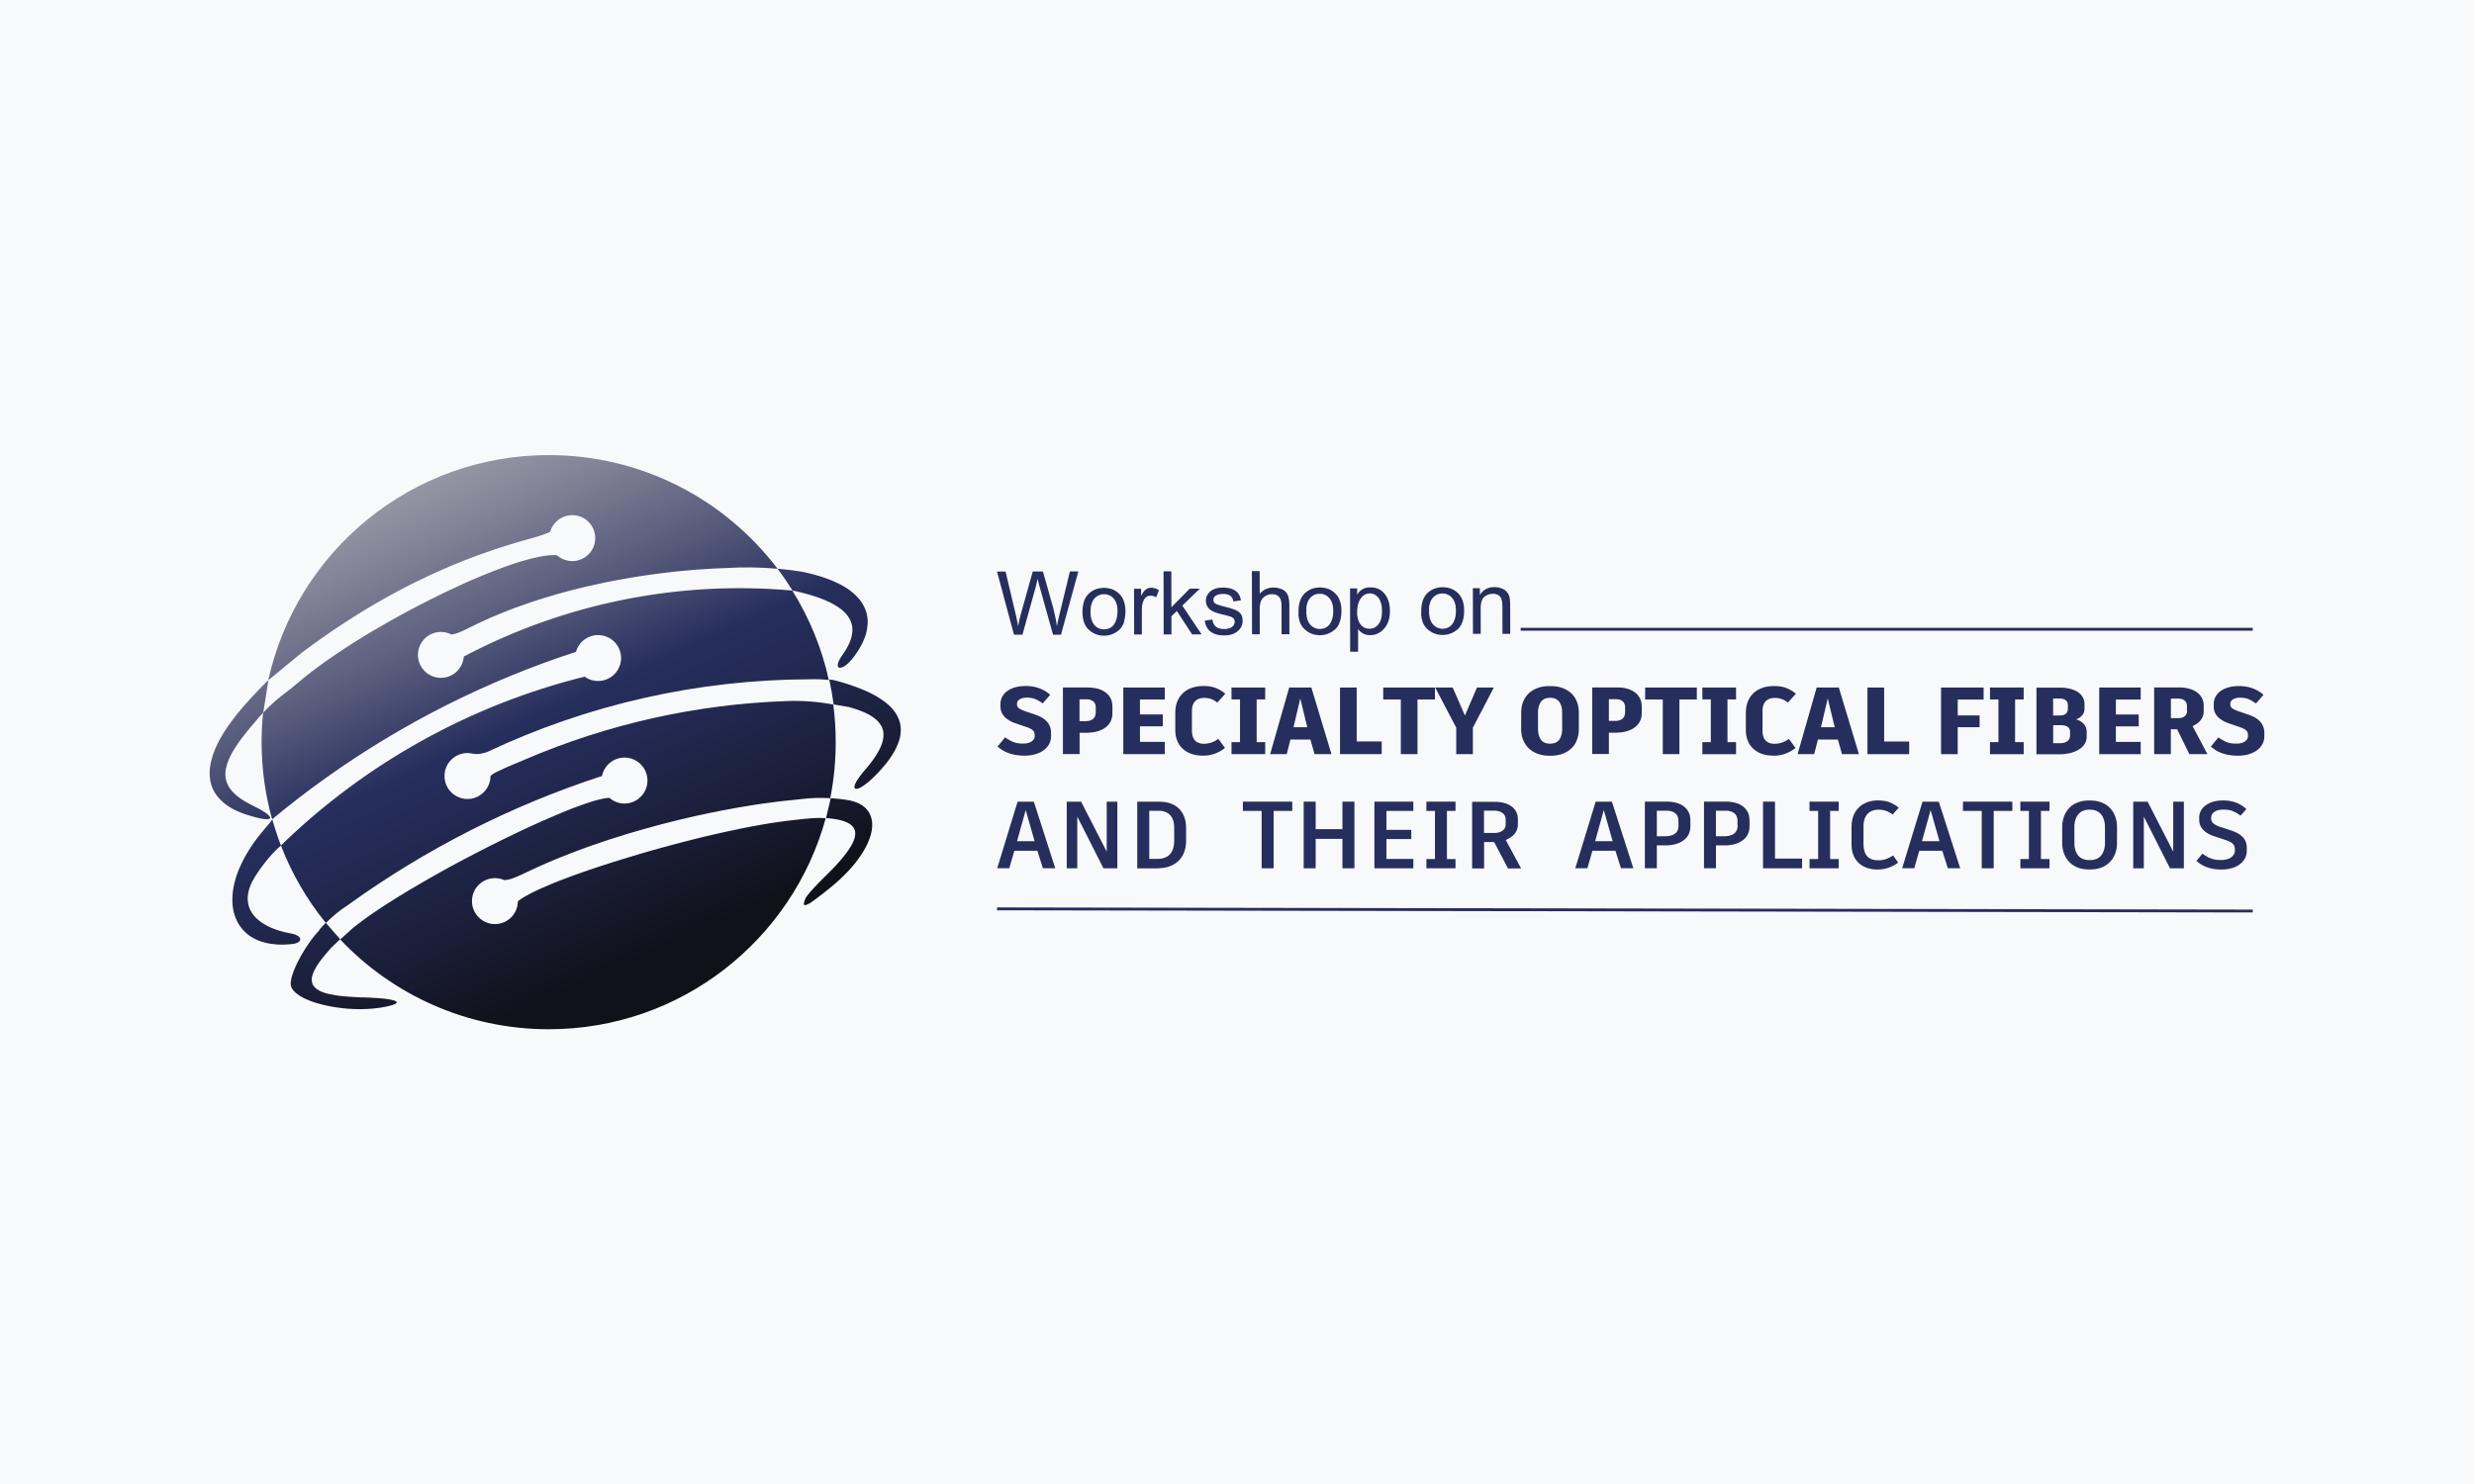 <?xml version="1.0" encoding="UTF-8"?><svg xmlns="http://www.w3.org/2000/svg" width="500" height="300" xmlns:xlink="http://www.w3.org/1999/xlink" viewBox="0 0 500 300"><defs><clipPath id="c"><path d="M64.55,188.03l-.55.61-.54.65-.53.69-.52.72-.5.75-.47.75-.46.76-.42.76-.39.75-.35.73-.31.71-.13.34-.13.34-.11.32-.1.32-.09.3-.07.3-.05.28-.05.26-.02.25v.24s0,.17,0,.17l.02.17.04.16.06.17.06.16.09.16.1.16.12.16.13.15.14.16.34.3.38.29.43.29.48.27.51.26.57.25.59.24.64.22.66.21.7.19.72.18.74.16.76.15.78.13.79.11.81.1.81.08.83.05.83.03.83.02.82-.02.83-.03.81-.06.8-.08.79-.1.78-.13.75-.16.34-.08.3-.08.27-.07.23-.08.21-.08.17-.07.14-.07.1-.08.07-.08.04-.06v-.07s-.02-.07-.02-.07l-.06-.07-.08-.06-.13-.06-.15-.06-.18-.06-.21-.06-.25-.05-.27-.06-.3-.05-.33-.05-.36-.05-.39-.04-.42-.04-.44-.04-.48-.03-.5-.03-.53-.03-.56-.03-.58-.02-.61-.03h-.54s-.52-.03-.52-.03l-.51-.03-.49-.03-.48-.03-.46-.03-.45-.04-.43-.03-.42-.05-.41-.05-.39-.05-.37-.06-.36-.06-.34-.06-.34-.07-.31-.06-.3-.07-.29-.08-.28-.08-.25-.09-.26-.09-.23-.1-.22-.1-.21-.11-.19-.12-.18-.11-.16-.12-.15-.12-.14-.13-.12-.14-.12-.14-.09-.14-.09-.16-.06-.16-.06-.15-.04-.17-.03-.17-.02-.18v-.18s0-.19,0-.19v-.2s.06-.19.06-.19l.05-.21.06-.21.08-.21.09-.23.1-.23.11-.24.13-.24.13-.25.16-.26.16-.26.18-.27.19-.28.2-.28.22-.29.22-.29.24-.3.26-.3.26-.32.28-.32.29-.34.3-.34.31-.34c.55-.53,1.11-1.06,1.66-1.58l-2.91-3.32c-.46.47-.9.95-1.33,1.45" fill="none" stroke-width="0"/></clipPath><linearGradient id="d" x1="-830.17" y1="-1003.71" x2="-828.07" y2="-1003.71" gradientTransform="translate(50822.76 42093.68) rotate(90) scale(50.57 -50.57)" gradientUnits="userSpaceOnUse"><stop offset="0" stop-color="#9796a4"/><stop offset=".1" stop-color="#858598"/><stop offset=".31" stop-color="#565a7b"/><stop offset=".5" stop-color="#262e5d"/><stop offset=".62" stop-color="#222952"/><stop offset=".81" stop-color="#1a1e38"/><stop offset="1" stop-color="#101119"/></linearGradient><clipPath id="e"><path d="M54.89,165.84l-.18.25-.2.26-.22.28-.26.3-.27.33-.3.35-.33.39-.47.57-.45.57-.44.57-.42.57-.39.57-.37.57-.36.56-.35.57-.32.56-.29.55-.29.56-.26.55-.25.55-.23.54-.21.54-.19.53-.17.52-.15.52-.14.52-.11.51-.1.51-.07.5-.06.49-.04.48-.03.47v.47s0,.46,0,.46l.03.45.04.44.07.44.08.43.1.41.12.41.13.39.15.38.17.37.19.36.2.35.21.34.24.32.25.32.27.3.28.29.3.28.31.26.34.25.35.23.37.22.38.19.39.19.41.17.43.16.44.13.46.12.48.11.49.09.5.06.52.06.53.04.55.02h.57s.58-.03.58-.03l.59-.04.62-.06.19-.03.18-.03.17-.04.16-.05.15-.05.13-.06.12-.06.11-.06.17-.14.12-.15.06-.16v-.16s-.03-.16-.03-.16l-.09-.17-.14-.16-.2-.15-.25-.14-.29-.13-.36-.11-.39-.09-.7-.14-.67-.15-.64-.17-.62-.18-.59-.2-.56-.21-.53-.22-.5-.25-.48-.26-.44-.26-.42-.28-.39-.3-.35-.3-.34-.31-.29-.33-.27-.34-.25-.34-.2-.36-.18-.37-.15-.38-.12-.39-.08-.4-.06-.41-.03-.41v-.42s.05-.44.05-.44l.07-.44.1-.45.13-.46.17-.46.2-.48.24-.48.28-.5.31-.53.34-.52.35-.53.38-.53.39-.53.4-.52.4-.51.41-.49.4-.46.39-.44.39-.41.37-.37.35-.34.33-.29.15-.12.13-.1c-.66-1.73-1.25-3.49-1.75-5.29l-.14.21Z" fill="none" stroke-width="0"/></clipPath><linearGradient id="f" x1="-830.17" y1="-1003.8" x2="-828.07" y2="-1003.8" gradientTransform="translate(50811.49 42098.56) rotate(90) scale(50.57 -50.57)" xlink:href="#d"/><clipPath id="g"><path d="M54.24,137.52l-.21.19-.22.2-.23.23-.26.25-.25.26-.28.28-.28.3-.31.32-.32.34-.34.36-.35.37-.37.39-.38.42-.49.54-.48.53-.46.53-.44.53-.44.52-.41.52-.4.52-.39.51-.37.5-.35.5-.34.49-.33.48-.3.48-.29.48-.28.48-.26.46-.25.46-.23.46-.21.45-.19.45-.18.43-.16.44-.16.43-.13.43-.12.42-.11.42-.09.4-.07.4-.06.4-.04.38-.03.39v.38s0,.37,0,.37l.02.36.03.36.05.35.06.35.08.34.1.34.12.33.12.32.15.32.16.3.17.3.2.3.21.29.22.28.24.27.25.27.27.25.28.26.3.25.31.23.32.24.35.22.36.21.37.21.39.2.41.19.43.19.43.18.46.17.47.16.48.15.49.15.46.13.43.12.41.11.37.08.35.07.32.06.29.04.26.03.23.02h.21l.17-.02.14-.03.12-.04.08-.05.05-.07.02-.07v-.09s-.05-.1-.05-.1l-.07-.12-.1-.12-.13-.14-.16-.14-.2-.16-.23-.16-.25-.17-.3-.18-.32-.2-.35-.2-.39-.21-.43-.21-.45-.23-.68-.35-.64-.35-.6-.35-.55-.36-.51-.37-.47-.38-.41-.39-.38-.39-.33-.4-.28-.41-.24-.42-.19-.43-.15-.44-.11-.46-.06-.47-.02-.48.03-.5.07-.52.13-.53.16-.55.21-.57.25-.58.3-.62.34-.62.39-.65.44-.67.48-.7.52-.71.57-.74.62-.77.65-.8.71-.82c.57-.71,1.16-1.39,1.79-2.05l1.05-6.56h-.01Z" fill="none" stroke-width="0"/></clipPath><linearGradient id="h" x1="-830.17" y1="-1003.76" x2="-828.07" y2="-1003.76" gradientTransform="translate(50804.14 42098.44) rotate(90) scale(50.57 -50.57)" xlink:href="#d"/><clipPath id="i"><path d="M167.6,137.41c.36,1.64.65,3.31.88,5,1.01.15,2.02.32,3.03.51l.74.21.71.22.66.23.62.24.58.25.54.26.49.27.45.29.42.3.37.3.33.32.28.33.25.34.21.35.16.37.12.39.08.39.03.41v.43s-.05.43-.05.43l-.08.46-.13.46-.17.48-.21.5-.25.51-.3.53-.34.55-.37.57-.42.58-.46.61-.5.61-.54.64-.33.39-.3.37-.27.35-.24.34-.21.3-.18.28-.16.27-.12.25-.1.22-.07.2-.04.18-.02.15v.13s.03.11.03.11l.06.08.08.06.1.03h.12s.15,0,.15,0l.17-.04.19-.07.2-.09.23-.12.25-.15.26-.17.29-.21.3-.22.32-.26.33-.28.35-.32.36-.34.38-.37.42-.43.4-.42.38-.42.36-.41.35-.41.33-.4.31-.4.29-.39.27-.39.26-.39.24-.39.23-.39.21-.38.19-.37.17-.38.16-.36.14-.36.12-.36.11-.35.08-.35.07-.35.05-.34.03-.34.02-.34v-.33l-.02-.33-.04-.33-.05-.32-.07-.31-.09-.31-.11-.31-.12-.3-.14-.3-.16-.3-.17-.29-.19-.29-.21-.29-.23-.28-.25-.28-.26-.27-.28-.27-.3-.26-.31-.26-.33-.26-.35-.25-.37-.25-.39-.25-.4-.25-.42-.24-.43-.23-.45-.23-.47-.23-.48-.22-.51-.21-.52-.22-.54-.21-.56-.21-.57-.2-.59-.2-.61-.2-.63-.19-.64-.19-.66-.18-.68-.18c-.26-.03-.52-.06-.78-.1Z" fill="none" stroke-width="0"/></clipPath><linearGradient id="j" x1="-830.17" y1="-1002.55" x2="-828.07" y2="-1002.55" gradientTransform="translate(50869.2 42046.18) rotate(90) scale(50.57 -50.57)" xlink:href="#d"/><clipPath id="k"><path d="M166.92,165.38c.21,0,.43.03.64.04.41.04.82.09,1.23.16l.55.1.5.12.47.13.42.15.39.15.35.18.31.19.26.21.24.22.19.24.15.26.12.27.07.29.03.3v.33s-.05.35-.05.35l-.08.36-.13.38-.16.4-.2.42-.25.44-.29.46-.32.48-.36.5-.41.52-.44.54-.48.57-.52.58-.56.61-.61.62-.65.66-.68.67-.4.4-.39.39-.37.37-.34.36-.33.34-.31.33-.28.31-.26.28-.24.28-.21.26-.19.23-.17.21-.14.2-.12.16-.08.15-.05.12-.07.15-.05.14-.08.23-.06.2-.03.16-.02.13v.11l.03.08.04.06.06.04h.08s.1,0,.1,0l.12-.03.15-.05.19-.08.21-.11.13-.06.13-.06.13-.09.15-.11.16-.11.17-.12.18-.14.2-.14.21-.15.22-.17.23-.18.25-.19.26-.19.28-.21.29-.23.29-.24.32-.25.33-.26.93-.76.88-.76.83-.76.78-.76.73-.76.67-.75.63-.75.57-.75.52-.74.48-.73.42-.72.37-.7.31-.7.26-.68.12-.33.1-.32.08-.33.07-.32.06-.31.04-.31.03-.3.02-.3v-.58s-.03-.28-.03-.28l-.04-.27-.06-.27-.06-.25-.08-.26-.1-.25-.11-.24-.12-.24-.13-.22-.16-.21-.16-.2-.18-.2-.19-.2-.21-.18-.22-.17-.24-.17-.25-.15-.26-.15-.28-.13-.3-.12-.3-.11-.33-.11-.34-.1-.35-.08-.36-.06-.38-.06c-.4-.07-.8-.13-1.21-.17-.64-.08-1.29-.14-1.92-.18l-.95,4.03Z" fill="none" stroke-width="0"/></clipPath><linearGradient id="l" x1="-830.17" y1="-1002.69" x2="-828.07" y2="-1002.69" gradientTransform="translate(50870.81 42050.51) rotate(90) scale(50.57 -50.57)" xlink:href="#d"/><clipPath id="m"><path d="M54.25,137.51l.18-.16.18-.15.17-.14,6.12-5.04,1.4-1.04,1.4-1.02,1.4-1,1.4-.97,1.4-.96,1.41-.93,1.41-.91,1.41-.89,1.42-.88,1.41-.85,1.42-.83,1.43-.81,1.43-.79,1.43-.77,1.43-.75,1.44-.73,1.45-.7,1.45-.7,1.46-.67,1.46-.65,1.47-.64,1.47-.61,1.48-.6,1.49-.57,1.5-.57,1.51-.53,1.51-.52,1.52-.5,1.53-.48,1.53-.47,1.55-.45,1.56-.43.58-.17.56-.16.53-.17.49-.16.46-.17.42-.16.36-.15.16-.08.15-.07c.71-2.47,3.28-3.89,5.74-3.19,2.47.7,3.89,3.28,3.19,5.74-.7,2.47-3.28,3.89-5.74,3.19-.67-.2-1.29-.53-1.82-1l-.39-.03h-.43s-.46.02-.46.02l-.48.04-.52.06-.54.08-.56.1-.6.12-.62.14-.64.15-.67.18-.69.19-.71.21-.73.23-.75.24-.77.26-.79.28-.8.3-.83.31-.84.32-.86.34-.87.35-.88.36-.89.38-.91.38-.91.4-.93.42-.93.43-1.89.88-1.91.92-1.93.96-1.94.99-1.95,1.02-1.94,1.05-1.93,1.07-1.92,1.1-1.9,1.1-1.86,1.13-1.83,1.13-1.78,1.15-1.73,1.15-.84.57-.83.58-.82.57-.79.57-.77.57-.76.57-.74.57-.72.57-.7.57-.67.56-.44.37-.43.36-.42.34-.41.33-.39.31-.37.29-.25.19-.1.08-.34.25c-1.47,1.13-2.83,2.37-4.09,3.71-.21,1.95-.3,3.92-.3,5.92,0,5.41.74,10.66,2.13,15.63v-.02c14.45-12,30.6-21.73,47.95-28.89,4.41-1.83,8.9-3.48,13.45-4.95.69-2.47,3.25-3.91,5.72-3.23,2.47.69,3.91,3.25,3.23,5.72-.69,2.47-3.25,3.91-5.72,3.23-.53-.15-1.02-.39-1.47-.71-23.12,5.73-44.3,17.51-61.38,34.12v.02c2.19,5.71,5.27,10.98,9.08,15.66,1.38-1.41,2.92-2.65,4.57-3.71,15.64-11.27,32.91-20.04,51.23-26.01.52-2.51,2.96-4.14,5.47-3.63,2.51.51,4.14,2.96,3.63,5.47-.51,2.51-2.96,4.14-5.47,3.64-.8-.16-1.53-.53-2.14-1.07l-.34.03-.39.04-.42.08-.45.09-.48.12-.53.13-.56.16-.58.18-.62.2-.65.22-.67.24-.7.25-.73.27-.75.29-.78.31-.79.32-.82.35-.83.35-.86.37-.88.38-.89.39-.91.41-.93.42-.93.43-.95.44-.96.46-1.95.93-1.98.97-2,1-2.02,1.03-2.02,1.05-2.01,1.06-2,1.08-1.97,1.09-1.94,1.1-1.9,1.09-.93.55-.92.54-.9.54-.88.54-.88.53-.84.53-.84.53-.81.51-.79.52-.77.51-.74.5-.72.49-.69.49-.66.48-.63.47-.61.46-.57.44-.54.44c-.84.74-1.67,1.48-2.49,2.24,10.58,11.17,25.54,18.14,42.14,18.15,26.74.01,49.26-18.07,55.99-42.67-1.31-.08-2.62-.04-3.92.12h-.29s-.31.05-.31.05l-.35.03-.37.04-.4.05-.43.05-.46.05-.49.06-.8.09-.84.11-.84.12-.88.12-.89.14-.91.15-.92.16-.94.17-.96.17-.97.19-.98.19-.99.21-2.03.43-2.07.46-2.09.48-2.11.52-2.13.54-2.14.56-2.13.57-2.12.59-2.11.6-2.07.62-2.05.62-2,.62-1.96.63-.95.31-.94.32-.93.31-.9.31-.89.31-.87.31-.84.31-.83.31-.81.3-.78.3-.75.29-.74.3-.7.3-.68.29-.65.28-.62.28-.59.27-.56.27-.53.26-.49.26-.46.25-.43.25-.39.24-.35.23-.31.22-.28.22c-.02,2.56-2.12,4.63-4.68,4.6-2.56-.03-4.62-2.12-4.6-4.69.02-2.56,2.12-4.63,4.68-4.6.64,0,1.27.14,1.85.4l.42-.04.42-.07.45-.12.24-.07.25-.09.27-.1.28-.12.3-.12.32-.14.34-.15.36-.17.38-.18.41-.19,1.36-.64,1.4-.64,1.43-.63,1.47-.63,1.51-.61,1.53-.6,1.56-.6,1.59-.59,1.61-.57,1.64-.56,1.66-.56,1.68-.53,1.69-.53,1.71-.51,1.73-.5,1.74-.48,1.75-.48,1.76-.45,1.76-.44,1.77-.42,1.77-.41,1.78-.38,1.77-.38,1.77-.35,1.77-.33,1.75-.32,1.75-.29,1.74-.28,1.73-.25,1.71-.23,1.7-.21,1.68-.18.72-.07.67-.07.62-.07.57-.06c1.86-.22,3.73-.27,5.59-.15.72-3.66,1.1-7.44,1.1-11.32v-.03c0-2.57-.16-5.1-.49-7.59-3.06-.57-6.18-.81-9.3-.7-18.25.61-36.24,4.62-53.03,11.83l-.45.2-.44.18-.41.17-.4.17-.38.15-.36.16-.35.15-.33.14-.31.13-.29.13-.28.12-.26.12-.25.12-.23.1-.22.11-.21.09-.37.18-.32.16-.28.15-.24.14-.19.13-.16.12-.12.12-.1.11c-.02,2.56-2.11,4.63-4.67,4.62-2.56-.01-4.64-2.1-4.62-4.67,0-2.56,2.1-4.63,4.66-4.62.37,0,.74.05,1.1.14h.1s.26.05.26.05h.3s.32,0,.32,0l.34-.03.35-.06.37-.08.38-.09.37-.11c20.42-9.65,42.7-14.68,65.28-14.73,1.29-.05,2.56,0,3.84.14-1.43-6.49-3.95-12.57-7.36-18.04h.12s.16.02.16.02l.18.03.21.04,1.01.24.96.25.91.25.86.27.82.27.77.29.72.3.68.3.63.32.59.33.54.34.5.35.45.35.4.38.36.38.31.39.27.4.23.42.17.43.14.43.09.45.04.46v.48l-.05.48-.09.5-.13.51-.18.52-.22.53-.27.55-.31.56-.35.57-.4.59-.2.29-.18.27-.15.26-.13.24-.1.22-.08.21-.06.19-.04.17v.16s-.01.13-.01.13v.12s.05.1.05.1l.05.09.06.06.08.04.1.03h.11s.12,0,.12,0l.13-.03.15-.05.16-.06.17-.08.18-.11.18-.12.19-.14.2-.16.21-.19.2-.21.21-.22.22-.25.22-.26.22-.28.28-.38.26-.38.26-.38.24-.38.22-.37.21-.37.19-.37.18-.36.16-.36.15-.36.13-.35.12-.35.1-.35.09-.34.07-.34.06-.34.05-.34.03-.34.03-.33v-.65s-.03-.32-.03-.32l-.04-.31-.11-.62-.08-.3-.1-.3-.11-.3-.11-.29-.14-.29-.15-.29-.16-.28-.17-.28-.19-.27-.2-.26-.22-.27-.23-.25-.24-.26-.26-.25-.27-.25-.28-.25-.3-.23-.31-.24-.32-.23-.35-.22-.34-.21-.37-.21-.38-.21-.39-.2-.41-.19-.41-.19-.43-.19-.44-.18-.45-.18-.48-.17-.48-.17-.5-.17-.5-.15-1.06-.3-1.1-.27-1.15-.25c-1.65-.26-3.31-.48-4.97-.62,1.09,1.43,2.1,2.91,3.05,4.43-22.97-2.08-46.05,2.56-66.44,13.33-.19,2.56-2.41,4.48-4.97,4.3-2.55-.19-4.48-2.41-4.29-4.96.18-2.56,2.4-4.48,4.96-4.3.62.04,1.24.22,1.8.51l.36-.06.38-.09.41-.13.22-.07.22-.09.25-.1.25-.11.27-.12.28-.13.29-.14.64-.32.35-.17,1.29-.63,1.32-.62,1.35-.61,1.38-.58,1.4-.57,1.43-.56,1.46-.54,1.48-.52,1.5-.52,1.53-.49,1.55-.47,1.57-.47,1.59-.44,1.61-.43,1.63-.41,1.64-.39,1.66-.37,1.68-.36,1.69-.34,1.69-.31,1.71-.3,1.72-.28,1.73-.26,1.74-.24,1.74-.22,1.75-.21,1.76-.18,1.76-.16,1.77-.14,1.77-.11,1.77-.1,1.77-.07c3.51-.22,7.04-.18,10.55.14-10.59-13.96-27.36-22.98-46.25-22.98-27.77,0-50.98,19.5-56.69,45.56" fill="none" stroke-width="0"/></clipPath><linearGradient id="n" x1="-830.17" y1="-1003.14" x2="-828.07" y2="-1003.14" gradientTransform="translate(50838.86 42071.25) rotate(90) scale(50.57 -50.57)" xlink:href="#d"/><clipPath id="o"><polygon points="121.68 156.86 121.68 156.86 121.68 156.87 121.76 156.83 121.68 156.86" fill="none" stroke-width="0"/></clipPath><linearGradient id="p" x1="-823.13" y1="-1002.92" x2="-821.03" y2="-1002.92" gradientTransform="translate(43529.55 35715.22) rotate(90) scale(43.28 -43.28)" xlink:href="#d"/></defs><g id="a"><rect width="500" height="300" fill="#f8f9fa" stroke-width="0"/></g><g id="b"><g clip-path="url(#c)"><rect x="56.09" y="182.95" width="26.71" height="24.73" transform="translate(-74.23 45.89) rotate(-24.3)" fill="url(#d)" stroke-width="0"/></g><g clip-path="url(#e)"><rect x="42.36" y="163.94" width="22.88" height="28.69" transform="translate(-68.61 37.95) rotate(-24.3)" fill="url(#f)" stroke-width="0"/></g><g clip-path="url(#g)"><rect x="37.13" y="136.25" width="22.69" height="30.64" transform="translate(-58.09 33.38) rotate(-24.3)" fill="url(#h)" stroke-width="0"/></g><g clip-path="url(#i)"><rect x="163.7" y="135.42" width="22.19" height="26.02" transform="translate(-45.6 85.1) rotate(-24.3)" fill="url(#j)" stroke-width="0"/></g><g clip-path="url(#k)"><rect x="158.61" y="159.47" width="21.47" height="25.4" transform="translate(-55.85 84.96) rotate(-24.3)" fill="url(#l)" stroke-width="0"/></g><g clip-path="url(#m)"><rect x="34.44" y="71.89" width="159.44" height="156.23" transform="translate(-51.62 60.28) rotate(-24.3)" fill="url(#n)" stroke-width="0"/></g><g clip-path="url(#o)"><rect x="121.67" y="156.82" width=".09" height=".06" transform="translate(-53.77 63.99) rotate(-24.3)" fill="url(#p)" stroke-width="0"/></g><polygon points="201.5 184.02 455.28 184.46 455.28 183.88 201.51 183.44 201.5 184.02" fill="#262e5d" stroke-width="0"/><rect x="307.33" y="126.92" width="147.95" height=".58" fill="#262e5d" stroke-width="0"/><polygon points="216.23 115.52 214.24 123.73 214.13 124.16 214.04 124.56 213.95 124.94 213.87 125.3 213.8 125.63 213.73 125.95 213.68 126.24 213.63 126.51 213.59 126.51 213.51 125.98 213.42 125.43 213.31 124.88 213.19 124.32 213.06 123.75 212.92 123.17 212.77 122.58 212.6 121.98 210.78 115.53 208.72 115.54 206.31 124.16 206.26 124.35 206.2 124.57 206.14 124.82 206.08 125.11 206 125.42 205.93 125.76 205.85 126.13 205.77 126.53 205.73 126.53 205.73 126.51 205.73 126.47 205.72 126.41 205.71 126.34 205.68 126.14 205.64 125.9 205.59 125.64 205.53 125.35 205.47 125.04 205.39 124.69 205.31 124.32 205.21 123.92 203.23 115.55 201.5 115.55 204.93 128.31 206.64 128.31 209.34 118.58 209.69 117.07 209.73 117.07 209.77 117.29 209.83 117.56 209.91 117.88 210.01 118.25 212.82 128.3 214.43 128.3 217.93 115.52 216.23 115.52" fill="#262e5d" stroke-width="0"/><path d="M227.18,125.59l.07-.26.06-.27.05-.29.04-.3.03-.31.02-.32v-.34s-.02-.54-.02-.54l-.06-.51-.1-.48-.14-.45-.17-.42-.21-.38-.25-.35-.29-.32-.32-.28-.34-.25-.36-.21-.38-.17-.4-.13-.42-.09-.44-.06-.46-.02-.45.02-.43.06-.41.09-.39.13-.38.17-.36.21-.34.24-.32.28-.29.32-.25.36-.21.4-.18.44-.13.48-.1.51-.06.55-.02.59v.31s.02.3.02.3l.03.29.04.28.05.27.06.26.06.25.08.23.09.22.1.21.11.2.12.19.13.18.14.17.15.16.15.15.33.27.34.23.36.2.37.16.39.13.4.09.42.05.43.02.41-.02.4-.05.39-.09.38-.12.37-.16.36-.19.35-.23.34-.27.16-.15.15-.16.14-.17.13-.19.12-.2.11-.21.1-.22.09-.24.08-.25ZM225.82,123.99l-.03.38-.05.36-.08.34-.1.32-.12.3-.14.28-.16.26-.18.23-.21.2-.22.17-.24.14-.27.11-.28.08-.3.05-.33.02h-.28s-.27-.05-.27-.05l-.26-.07-.25-.1-.24-.13-.23-.15-.21-.18-.2-.21-.18-.24-.16-.26-.13-.29-.11-.32-.09-.34-.06-.37-.04-.4v-.43s0-.43,0-.43l.04-.4.06-.37.08-.35.11-.32.13-.29.16-.27.18-.24.2-.21.21-.18.23-.15.24-.13.25-.1.27-.07.28-.04h.29s.28,0,.28,0l.27.04.26.07.25.09.24.12.23.15.21.18.2.21.18.23.16.26.14.28.11.31.09.34.06.37.04.39v.42s0,.4,0,.4Z" fill="#262e5d" stroke-width="0"/><polygon points="230.77 128.27 230.77 123.41 230.77 123.07 230.79 122.74 230.83 122.44 230.88 122.15 230.94 121.89 231.02 121.64 231.11 121.41 231.21 121.21 231.33 121.02 231.47 120.86 231.61 120.73 231.77 120.61 231.94 120.53 232.13 120.47 232.33 120.43 232.55 120.42 232.82 120.44 233.11 120.5 233.4 120.6 233.68 120.75 234.22 119.3 234.02 119.19 233.82 119.09 233.62 119 233.41 118.93 233.21 118.88 233.01 118.84 232.81 118.82 232.61 118.81 232.32 118.84 232.03 118.91 231.77 119.04 231.52 119.21 231.28 119.44 231.06 119.72 230.85 120.04 230.65 120.42 230.62 120.42 230.62 119.02 229.19 119.03 229.21 128.27 230.77 128.27" fill="#262e5d" stroke-width="0"/><polygon points="236.75 128.25 236.74 124.58 237.85 123.52 240.93 128.25 242.85 128.24 238.95 122.43 242.48 119 240.44 119.01 236.74 122.76 236.73 115.49 235.16 115.49 235.18 128.26 236.75 128.25" fill="#262e5d" stroke-width="0"/><polygon points="249.28 128.12 249.59 127.97 249.87 127.8 250.13 127.6 250.37 127.39 250.57 127.16 250.75 126.91 250.89 126.66 251 126.39 251.08 126.11 251.12 125.82 251.14 125.52 251.13 125.3 251.11 125.08 251.08 124.88 251.04 124.7 250.98 124.52 250.91 124.36 250.83 124.21 250.73 124.08 250.51 123.83 250.25 123.62 249.94 123.43 249.6 123.27 249.4 123.2 249.19 123.13 248.95 123.05 248.69 122.97 248.4 122.88 248.09 122.8 247.76 122.71 247.41 122.62 247.1 122.53 246.81 122.46 246.55 122.38 246.32 122.3 246.12 122.24 245.94 122.17 245.79 122.11 245.67 122.04 245.57 121.98 245.48 121.91 245.4 121.82 245.34 121.73 245.29 121.63 245.26 121.52 245.23 121.4 245.23 121.26 245.24 121.12 245.26 120.99 245.3 120.86 245.36 120.75 245.44 120.64 245.54 120.54 245.65 120.45 245.78 120.37 245.92 120.3 246.08 120.24 246.24 120.19 246.42 120.14 246.6 120.11 246.8 120.08 247.01 120.07 247.23 120.07 247.45 120.07 247.66 120.09 247.85 120.12 248.03 120.16 248.2 120.21 248.36 120.28 248.51 120.35 248.64 120.44 248.77 120.54 248.87 120.65 248.97 120.78 249.05 120.91 249.12 121.06 249.18 121.22 249.23 121.39 249.26 121.58 250.79 121.37 250.73 121.05 250.65 120.76 250.55 120.49 250.42 120.24 250.27 120 250.1 119.79 249.91 119.6 249.69 119.43 249.45 119.28 249.18 119.15 248.89 119.03 248.58 118.94 248.25 118.88 247.89 118.83 247.52 118.79 247.11 118.79 246.73 118.8 246.37 118.83 246.03 118.89 245.71 118.98 245.41 119.08 245.13 119.21 244.87 119.36 244.63 119.54 244.42 119.73 244.23 119.94 244.07 120.16 243.94 120.39 243.84 120.64 243.77 120.89 243.73 121.16 243.71 121.45 243.72 121.68 243.75 121.9 243.8 122.11 243.87 122.31 243.96 122.51 244.07 122.7 244.2 122.88 244.35 123.05 244.52 123.21 244.75 123.37 245.01 123.52 245.31 123.67 245.66 123.81 246.05 123.94 246.48 124.07 246.95 124.19 247.26 124.26 247.55 124.33 247.81 124.4 248.04 124.46 248.23 124.51 248.4 124.56 248.54 124.6 248.65 124.63 248.83 124.7 249 124.79 249.15 124.89 249.28 125.01 249.39 125.14 249.47 125.3 249.52 125.48 249.54 125.68 249.53 125.83 249.5 125.98 249.46 126.12 249.4 126.25 249.33 126.38 249.23 126.5 249.12 126.62 248.99 126.73 248.85 126.83 248.69 126.92 248.51 126.99 248.32 127.05 248.12 127.1 247.9 127.14 247.66 127.16 247.41 127.16 247.16 127.16 246.91 127.13 246.68 127.1 246.46 127.04 246.26 126.98 246.07 126.9 245.9 126.8 245.75 126.69 245.61 126.56 245.48 126.42 245.36 126.26 245.27 126.09 245.18 125.9 245.12 125.7 245.06 125.48 245.03 125.24 243.47 125.48 243.54 125.84 243.63 126.18 243.75 126.49 243.89 126.78 244.05 127.05 244.24 127.3 244.45 127.52 244.69 127.71 244.95 127.89 245.23 128.04 245.54 128.16 245.87 128.27 246.22 128.35 246.6 128.41 247.01 128.44 247.43 128.45 247.85 128.44 248.24 128.4 248.61 128.33 248.95 128.24 249.28 128.12" fill="#262e5d" stroke-width="0"/><polygon points="254.6 128.22 254.59 123.17 254.6 122.76 254.64 122.38 254.7 122.03 254.78 121.72 254.88 121.43 255.01 121.19 255.17 120.97 255.34 120.79 255.53 120.63 255.73 120.49 255.93 120.38 256.15 120.28 256.36 120.21 256.59 120.16 256.82 120.13 257.05 120.12 257.29 120.13 257.51 120.15 257.71 120.19 257.9 120.26 258.08 120.34 258.23 120.43 258.38 120.55 258.51 120.68 258.62 120.83 258.72 121 258.81 121.18 258.88 121.39 258.93 121.61 258.97 121.85 258.99 122.1 259 122.38 259.01 128.21 260.59 128.21 260.58 122.36 260.57 122.03 260.55 121.72 260.53 121.43 260.49 121.16 260.44 120.9 260.39 120.67 260.32 120.45 260.24 120.25 260.15 120.07 260.04 119.9 259.92 119.74 259.79 119.59 259.64 119.46 259.47 119.34 259.29 119.23 259.09 119.13 258.67 118.97 258.25 118.86 257.82 118.79 257.37 118.77 256.96 118.79 256.57 118.85 256.2 118.95 255.84 119.08 255.5 119.26 255.18 119.48 254.87 119.74 254.59 120.03 254.58 115.45 253.01 115.46 253.04 128.22 254.6 128.22" fill="#262e5d" stroke-width="0"/><path d="M262.4,124.2l.03.29.04.28.05.27.06.26.06.25.08.23.09.22.1.21.11.2.12.19.13.18.14.17.15.16.16.15.33.27.34.23.36.2.37.16.39.13.4.09.42.05.43.02.41-.02.4-.05.39-.09.38-.12.37-.16.36-.19.35-.23.34-.26.16-.15.15-.16.14-.17.13-.18.12-.2.11-.21.1-.22.09-.23.08-.25.07-.26.06-.27.05-.28.04-.3.03-.31v-.32s.02-.33.02-.33l-.02-.55-.06-.51-.1-.48-.14-.45-.17-.42-.21-.39-.25-.35-.29-.32-.32-.29-.34-.25-.36-.21-.38-.17-.4-.13-.42-.09-.44-.06-.46-.02-.45.02-.43.06-.41.09-.39.13-.38.17-.36.21-.34.24-.32.28-.29.32-.25.36-.22.4-.17.44-.13.47-.1.51-.06.55-.02.59v.31s.02.3.02.3ZM263.99,123.16l.04-.4.06-.37.08-.35.11-.32.13-.29.16-.26.18-.24.2-.21.21-.18.23-.16.24-.13.25-.1.27-.07.28-.04h.29s.28,0,.28,0l.27.04.26.07.25.1.24.12.23.15.21.18.2.21.18.23.16.26.14.29.11.31.09.34.06.36.04.39v.42s0,.4,0,.4l-.03.38-.05.36-.08.34-.1.32-.12.3-.14.28-.16.26-.18.23-.21.2-.22.17-.25.14-.26.11-.28.08-.31.05-.32.02h-.28s-.27-.06-.27-.06l-.26-.07-.25-.1-.24-.13-.23-.15-.21-.18-.2-.21-.18-.24-.16-.26-.13-.29-.11-.32-.09-.35-.06-.37-.04-.4v-.43s0-.43,0-.43Z" fill="#262e5d" stroke-width="0"/><path d="M274.47,131.74v-4.52s.04,0,.04,0l.23.28.25.24.27.2.29.17.31.13.32.09.35.05.36.02.42-.02.4-.06.38-.1.36-.15.35-.19.33-.23.32-.27.3-.31.27-.35.24-.38.2-.4.16-.43.13-.46.09-.49.05-.52.02-.55-.02-.52-.05-.49-.08-.47-.12-.44-.15-.42-.18-.39-.22-.37-.25-.34-.28-.31-.3-.27-.32-.23-.35-.18-.37-.14-.4-.1-.42-.06-.44-.02-.43.02-.4.06-.37.11-.34.16-.32.2-.29.24-.26.28-.23.33h-.04v-1.19s-1.43,0-1.43,0l.02,12.8h1.57ZM274.31,123.23l.03-.38.05-.36.08-.34.1-.32.12-.3.14-.28.17-.26.18-.24.2-.21.21-.18.22-.14.24-.11.25-.08.26-.05.27-.02h.26s.25.06.25.06l.24.07.23.1.21.13.21.16.19.18.18.21.16.24.14.27.12.29.1.31.08.34.06.36.03.39v.41s0,.44,0,.44l-.03.41-.05.38-.08.35-.1.33-.12.3-.15.27-.17.24-.19.21-.2.19-.21.15-.22.13-.23.1-.25.07-.26.04h-.27s-.27,0-.27,0l-.26-.04-.24-.07-.23-.1-.22-.12-.21-.15-.19-.18-.18-.21-.16-.23-.14-.26-.12-.28-.1-.31-.08-.34-.05-.36-.03-.39v-.41s0-.4,0-.4Z" fill="#262e5d" stroke-width="0"/><path d="M287.2,124.15l.03.29.04.28.05.27.06.26.06.25.08.23.09.22.1.21.11.2.12.19.13.18.14.17.15.16.16.15.33.27.34.23.36.2.37.16.39.13.4.09.42.05.43.02.41-.02.4-.05.39-.09.38-.12.37-.16.36-.19.35-.23.34-.26.16-.15.15-.16.14-.17.13-.19.12-.2.11-.21.1-.22.09-.23.08-.25.07-.26.06-.27.05-.28.04-.3.03-.31v-.32s.02-.33.02-.33l-.02-.55-.06-.51-.1-.48-.14-.45-.17-.42-.21-.39-.25-.35-.29-.32-.32-.28-.34-.25-.36-.21-.38-.17-.4-.13-.42-.09-.44-.06-.46-.02-.45.02-.43.06-.41.09-.39.13-.38.17-.36.21-.34.24-.32.28-.29.32-.25.36-.22.4-.17.44-.13.47-.1.51-.06.55-.02.59v.31s.02.3.02.3ZM288.79,123.11l.04-.4.06-.37.08-.35.11-.32.13-.29.16-.26.18-.24.2-.21.21-.18.23-.16.24-.13.25-.1.27-.07.28-.04h.29s.28,0,.28,0l.27.04.26.07.25.1.24.12.23.15.21.18.2.21.18.23.16.26.14.29.11.31.09.34.06.37.04.39v.42s0,.4,0,.4l-.03.37-.05.36-.08.34-.1.32-.12.3-.14.28-.16.26-.18.23-.21.2-.22.17-.25.14-.26.11-.28.08-.31.05-.32.02h-.28s-.27-.06-.27-.06l-.26-.07-.25-.1-.24-.13-.23-.15-.21-.18-.2-.21-.18-.24-.16-.26-.13-.29-.11-.32-.09-.35-.06-.37-.04-.4v-.43s0-.43,0-.43Z" fill="#262e5d" stroke-width="0"/><polygon points="299.26 128.14 299.25 123.09 299.25 122.81 299.26 122.55 299.28 122.31 299.31 122.08 299.35 121.87 299.39 121.68 299.44 121.5 299.5 121.34 299.57 121.18 299.66 121.04 299.75 120.91 299.85 120.79 299.97 120.67 300.1 120.56 300.24 120.47 300.39 120.38 300.7 120.23 301.03 120.12 301.36 120.06 301.71 120.03 301.93 120.04 302.13 120.07 302.33 120.11 302.51 120.16 302.68 120.24 302.84 120.33 302.99 120.44 303.12 120.56 303.24 120.71 303.35 120.88 303.43 121.09 303.51 121.32 303.56 121.57 303.6 121.86 303.62 122.17 303.64 122.51 303.65 128.13 305.22 128.13 305.21 122.44 305.2 121.96 305.18 121.53 305.15 121.16 305.1 120.84 305.03 120.55 304.92 120.26 304.78 119.99 304.59 119.72 304.37 119.48 304.11 119.27 303.81 119.09 303.47 118.94 303.11 118.83 302.75 118.75 302.39 118.7 302.02 118.68 301.56 118.71 301.12 118.78 300.72 118.9 300.34 119.07 299.99 119.28 299.67 119.54 299.38 119.85 299.12 120.2 299.08 120.2 299.08 118.9 297.67 118.9 297.69 128.14 299.26 128.14" fill="#262e5d" stroke-width="0"/><polygon points="209.11 148.95 209.08 149.1 209.03 149.24 208.96 149.38 208.88 149.51 208.77 149.64 208.65 149.76 208.5 149.87 208.34 149.98 208.16 150.07 207.97 150.14 207.76 150.2 207.53 150.25 207.28 150.29 207.02 150.31 206.75 150.31 206.47 150.31 206.21 150.3 205.95 150.27 205.71 150.24 205.48 150.2 205.27 150.15 205.06 150.09 204.87 150.03 204.67 149.95 204.48 149.86 204.27 149.76 204.06 149.64 203.84 149.51 203.61 149.38 203.38 149.23 203.13 149.06 201.61 150.91 201.87 151.14 202.14 151.34 202.42 151.54 202.71 151.72 203.02 151.89 203.33 152.04 203.65 152.17 203.99 152.3 204.34 152.4 204.7 152.5 205.06 152.58 205.44 152.64 205.84 152.69 206.24 152.73 206.65 152.75 207.08 152.76 207.45 152.75 207.81 152.73 208.16 152.69 208.51 152.64 208.84 152.57 209.17 152.49 209.49 152.39 209.8 152.28 210.1 152.15 210.38 152.01 210.64 151.86 210.89 151.69 211.12 151.51 211.34 151.32 211.54 151.11 211.72 150.89 211.89 150.66 212.03 150.42 212.15 150.17 212.25 149.91 212.33 149.64 212.38 149.36 212.41 149.07 212.42 148.78 212.42 148.2 212.41 147.87 212.38 147.56 212.32 147.26 212.23 146.97 212.12 146.7 211.98 146.43 211.83 146.18 211.64 145.95 211.43 145.72 211.2 145.5 210.94 145.3 210.66 145.12 210.35 144.94 210.02 144.78 209.67 144.63 209.29 144.49 207.46 143.87 207.2 143.78 206.96 143.69 206.75 143.61 206.55 143.52 206.37 143.44 206.21 143.35 206.08 143.28 205.96 143.2 205.78 143.04 205.64 142.86 205.56 142.67 205.54 142.47 205.54 142.22 205.55 142.09 205.57 141.98 205.61 141.86 205.67 141.75 205.75 141.65 205.84 141.55 205.95 141.46 206.08 141.37 206.22 141.29 206.37 141.22 206.54 141.16 206.72 141.11 206.92 141.07 207.12 141.05 207.34 141.03 207.58 141.03 207.98 141.04 208.38 141.09 208.75 141.17 209.12 141.28 209.48 141.44 209.88 141.64 210.29 141.89 210.73 142.2 212.25 140.45 211.99 140.23 211.73 140.03 211.46 139.85 211.18 139.67 210.9 139.52 210.61 139.37 210.31 139.24 210 139.12 209.69 139.02 209.37 138.93 209.04 138.85 208.7 138.79 208.36 138.74 208.01 138.7 207.65 138.68 207.29 138.68 206.91 138.69 206.54 138.71 206.19 138.74 205.85 138.79 205.52 138.86 205.2 138.94 204.89 139.03 204.6 139.14 204.32 139.26 204.05 139.39 203.81 139.54 203.57 139.7 203.36 139.86 203.16 140.04 202.98 140.23 202.82 140.44 202.67 140.65 202.54 140.87 202.44 141.1 202.35 141.33 202.28 141.57 202.23 141.82 202.2 142.07 202.19 142.33 202.19 142.83 202.21 143.13 202.24 143.41 202.31 143.68 202.4 143.94 202.52 144.2 202.66 144.44 202.83 144.67 203.02 144.9 203.24 145.11 203.48 145.31 203.76 145.5 204.05 145.69 204.37 145.86 204.72 146.02 205.1 146.17 205.5 146.31 207.33 146.93 207.58 147.02 207.81 147.1 208.01 147.19 208.2 147.28 208.37 147.37 208.51 147.45 208.64 147.54 208.74 147.63 208.91 147.82 209.02 148.04 209.09 148.29 209.12 148.56 209.12 148.8 209.11 148.95" fill="#262e5d" stroke-width="0"/><path d="M218.18,148.14h1.35l.58-.02.56-.05.53-.08.5-.11.46-.15.44-.18.41-.21.37-.25.34-.27.29-.3.25-.33.2-.35.16-.38.11-.4.07-.43.02-.45v-1.31l-.02-.45-.06-.42-.1-.4-.15-.37-.19-.34-.23-.32-.27-.29-.32-.27-.35-.24-.38-.21-.41-.18-.44-.14-.47-.11-.5-.08-.53-.05-.56-.02h-5.02v13.46h3.37s0-4.31,0-4.31ZM218.18,141.37h1.62s.2.03.2.03l.19.03.18.05.17.06.15.07.14.09.13.1.12.11.1.13.09.14.07.15.05.17.04.18.02.19v.21s0,.87,0,.87v.22s-.03.21-.03.21l-.04.19-.06.18-.08.17-.09.15-.11.14-.12.12-.14.11-.16.09-.17.08-.19.06-.21.05-.22.04-.24.02h-.25s-1.17,0-1.17,0v-4.39Z" fill="#262e5d" stroke-width="0"/><polygon points="235.41 149.97 230.39 149.97 230.39 146.83 235.01 146.83 235.01 144.43 230.39 144.43 230.39 141.41 235.41 141.41 235.41 138.99 227.02 138.99 227.02 152.45 235.41 152.45 235.41 149.97" fill="#262e5d" stroke-width="0"/><polygon points="240.9 143.41 240.93 143.11 240.98 142.84 241.05 142.59 241.15 142.35 241.25 142.13 241.39 141.93 241.54 141.76 241.71 141.6 241.89 141.46 242.1 141.35 242.32 141.25 242.56 141.18 242.81 141.13 243.08 141.09 243.37 141.08 243.76 141.1 244.12 141.14 244.47 141.21 244.79 141.31 245.1 141.45 245.41 141.61 245.72 141.8 246.03 142.03 247.64 140.24 247.18 139.88 246.71 139.57 246.22 139.31 245.71 139.08 245.45 138.99 245.17 138.91 244.88 138.84 244.58 138.78 244.26 138.74 243.94 138.7 243.59 138.69 243.24 138.68 242.8 138.69 242.39 138.72 241.98 138.77 241.59 138.85 241.21 138.94 240.86 139.05 240.51 139.19 240.18 139.34 239.87 139.52 239.57 139.71 239.3 139.92 239.04 140.15 238.81 140.39 238.59 140.65 238.39 140.93 238.21 141.23 238.05 141.54 237.91 141.87 237.79 142.21 237.7 142.56 237.62 142.93 237.57 143.31 237.54 143.71 237.53 144.12 237.53 147.58 237.54 147.97 237.57 148.34 237.62 148.7 237.69 149.05 237.79 149.38 237.91 149.71 238.04 150.02 238.2 150.32 238.38 150.6 238.57 150.87 238.79 151.12 239.02 151.35 239.27 151.57 239.55 151.77 239.83 151.96 240.14 152.12 240.47 152.27 240.81 152.4 241.16 152.51 241.54 152.6 241.92 152.67 242.33 152.72 242.75 152.75 243.18 152.76 243.51 152.75 243.82 152.73 244.14 152.7 244.45 152.65 244.75 152.59 245.05 152.51 245.34 152.42 245.62 152.32 246.17 152.08 246.68 151.82 247.14 151.52 247.57 151.2 246.24 149.37 245.88 149.6 245.52 149.8 245.16 149.97 244.8 150.11 244.44 150.22 244.07 150.29 243.7 150.34 243.34 150.36 243.04 150.35 242.76 150.31 242.5 150.26 242.27 150.18 242.05 150.09 241.84 149.97 241.66 149.84 241.5 149.68 241.36 149.5 241.24 149.3 241.13 149.07 241.04 148.83 240.98 148.57 240.93 148.28 240.9 147.97 240.89 147.64 240.89 143.72 240.9 143.41" fill="#262e5d" stroke-width="0"/><polygon points="255.7 150.03 253.97 150.03 253.97 141.39 255.7 141.39 255.7 138.99 248.89 138.99 248.89 141.39 250.61 141.39 250.61 150.03 248.89 150.03 248.89 152.45 255.7 152.45 255.7 150.03" fill="#262e5d" stroke-width="0"/><path d="M260.55,138.99l-3.85,13.46h3.35l.75-2.94h4.04l.83,2.94h3.42l-4.06-13.46h-4.48ZM261.42,147.01l1.37-5.81,1.41,5.81h-2.77Z" fill="#262e5d" stroke-width="0"/><polygon points="270.82 138.99 270.82 152.45 279.25 152.45 279.25 149.89 274.19 149.89 274.19 138.99 270.82 138.99" fill="#262e5d" stroke-width="0"/><polygon points="290 138.99 279.55 138.99 279.55 141.41 283.11 141.41 283.11 152.45 286.48 152.45 286.48 141.41 290 141.41 290 138.99" fill="#262e5d" stroke-width="0"/><polygon points="297.67 152.45 297.67 147.11 301.91 138.99 298.5 138.99 296.06 144.66 293.6 138.99 290.06 138.99 294.31 147.11 294.31 152.45 297.67 152.45" fill="#262e5d" stroke-width="0"/><path d="M318.59,149.84l.13-.33.12-.34.09-.35.07-.37.05-.38.03-.39v-.4s.01-3.1.01-3.1v-.41s-.04-.39-.04-.39l-.05-.38-.07-.37-.09-.35-.12-.34-.13-.33-.16-.32-.17-.3-.2-.28-.22-.27-.24-.25-.26-.23-.28-.21-.3-.2-.32-.18-.34-.16-.35-.14-.37-.12-.39-.1-.41-.07-.42-.05-.44-.03h-.46s-.45,0-.45,0l-.44.03-.42.05-.4.07-.39.1-.37.12-.35.14-.34.16-.32.18-.3.2-.28.21-.26.23-.24.25-.22.27-.2.28-.18.3-.16.32-.14.33-.12.34-.09.36-.07.37-.05.38-.03.39v.41s-.01,3.1-.01,3.1v.4s.04.39.04.39l.05.38.07.36.1.35.12.34.14.33.16.32.18.3.2.28.22.27.24.25.26.23.28.22.3.2.32.18.34.16.35.14.37.12.39.1.4.08.42.05.44.03h.45s.46,0,.46,0l.44-.03.42-.05.41-.08.39-.1.37-.12.35-.14.34-.16.32-.18.3-.2.28-.21.26-.23.24-.25.22-.27.19-.28.18-.3.16-.32ZM315.72,147.26v.37s-.04.35-.04.35l-.05.32-.07.3-.09.28-.1.25-.13.23-.14.21-.16.18-.18.16-.2.13-.22.11-.24.08-.26.06-.27.04h-.29s-.3,0-.3,0l-.27-.04-.26-.06-.24-.08-.22-.11-.2-.13-.18-.16-.16-.18-.14-.21-.12-.23-.11-.26-.09-.28-.07-.3-.05-.33-.03-.35v-.37s-.01-3.1-.01-3.1v-.37s.04-.35.04-.35l.05-.32.07-.3.09-.27.11-.25.12-.23.14-.21.16-.18.18-.16.2-.13.22-.11.24-.09.26-.06.28-.04h.29s.29,0,.29,0l.27.04.26.06.24.09.22.11.2.13.18.16.16.18.14.21.13.23.1.25.09.27.07.3.05.32.03.35v.37s.01,3.1.01,3.1Z" fill="#262e5d" stroke-width="0"/><path d="M331.71,142l-.1-.4-.15-.37-.19-.35-.23-.32-.27-.3-.32-.27-.35-.24-.38-.21-.41-.18-.44-.14-.47-.11-.5-.08-.53-.05h-.56s-5.02-.01-5.02-.01v13.46s3.37,0,3.37,0v-4.31h1.34l.59-.02.56-.05.53-.08.5-.12.46-.15.44-.18.41-.21.37-.25.34-.27.29-.3.25-.33.2-.35.16-.37.11-.4.07-.43.02-.45v-1.31l-.02-.45-.06-.42ZM328.43,143.93v.22s-.03.21-.03.21l-.04.19-.06.18-.07.16-.09.15-.11.13-.12.12-.14.11-.16.09-.17.08-.19.06-.21.05-.22.04-.24.02h-.25s-1.17,0-1.17,0v-4.39h1.4s.22,0,.22,0l.2.02.19.03.18.05.17.06.15.07.14.09.13.1.12.11.1.13.09.14.07.15.05.17.04.18.03.19v.21s0,.87,0,.87Z" fill="#262e5d" stroke-width="0"/><polygon points="332.49 141.41 336.05 141.41 336.05 152.45 339.41 152.45 339.41 141.41 342.93 141.41 342.93 138.99 332.49 138.99 332.49 141.41" fill="#262e5d" stroke-width="0"/><polygon points="350.86 150.03 349.13 150.03 349.13 141.39 350.86 141.4 350.86 138.99 344.05 138.99 344.05 141.39 345.76 141.39 345.76 150.03 344.05 150.03 344.05 152.46 350.86 152.46 350.86 150.03" fill="#262e5d" stroke-width="0"/><polygon points="356.85 152.61 357.24 152.67 357.64 152.72 358.06 152.75 358.49 152.76 358.82 152.76 359.14 152.74 359.45 152.7 359.76 152.65 360.06 152.59 360.36 152.52 360.65 152.43 360.94 152.32 361.48 152.09 361.99 151.82 362.45 151.53 362.88 151.21 361.55 149.38 361.2 149.61 360.84 149.81 360.48 149.98 360.11 150.11 359.75 150.22 359.38 150.3 359.02 150.34 358.65 150.36 358.35 150.35 358.07 150.32 357.82 150.26 357.58 150.19 357.36 150.1 357.16 149.98 356.98 149.84 356.82 149.68 356.67 149.5 356.55 149.3 356.44 149.08 356.36 148.83 356.29 148.57 356.24 148.28 356.21 147.98 356.21 147.65 356.21 143.72 356.21 143.41 356.25 143.12 356.3 142.84 356.37 142.59 356.46 142.35 356.57 142.14 356.7 141.94 356.85 141.76 357.02 141.6 357.21 141.47 357.41 141.35 357.63 141.26 357.87 141.18 358.12 141.13 358.4 141.1 358.69 141.09 359.07 141.1 359.43 141.15 359.78 141.22 360.1 141.32 360.41 141.45 360.72 141.61 361.03 141.81 361.34 142.03 362.96 140.24 362.5 139.89 362.02 139.58 361.53 139.31 361.02 139.09 360.76 138.99 360.48 138.91 360.19 138.84 359.89 138.79 359.58 138.74 359.25 138.71 358.91 138.69 358.55 138.69 358.12 138.69 357.7 138.73 357.29 138.78 356.9 138.85 356.53 138.94 356.17 139.06 355.82 139.19 355.49 139.35 355.18 139.52 354.89 139.71 354.61 139.92 354.36 140.15 354.12 140.39 353.9 140.66 353.7 140.93 353.52 141.23 353.36 141.54 353.22 141.87 353.11 142.21 353.01 142.57 352.93 142.94 352.88 143.32 352.85 143.72 352.84 144.13 352.84 147.59 352.85 147.97 352.88 148.35 352.93 148.7 353.01 149.05 353.1 149.39 353.22 149.71 353.35 150.02 353.51 150.32 353.69 150.61 353.89 150.87 354.1 151.12 354.33 151.36 354.59 151.58 354.86 151.78 355.15 151.96 355.45 152.13 355.78 152.28 356.12 152.41 356.48 152.52 356.85 152.61" fill="#262e5d" stroke-width="0"/><path d="M371.63,138.99h-4.48l-3.85,13.46h3.35l.75-2.94h4.04l.83,2.94h3.42l-4.06-13.46ZM368.02,147.01l1.37-5.81,1.41,5.81h-2.77Z" fill="#262e5d" stroke-width="0"/><polygon points="385.85 149.9 380.79 149.9 380.79 138.99 377.42 138.99 377.42 152.46 385.85 152.46 385.85 149.9" fill="#262e5d" stroke-width="0"/><polygon points="395.66 147.01 400.08 147.01 400.08 144.63 395.66 144.63 395.66 141.42 400.89 141.42 400.89 138.99 392.29 138.99 392.29 152.46 395.66 152.46 395.66 147.01" fill="#262e5d" stroke-width="0"/><polygon points="408.99 150.03 407.25 150.03 407.26 141.4 408.99 141.4 408.99 138.99 402.18 138.99 402.18 141.4 403.89 141.4 403.89 150.03 402.18 150.03 402.18 152.46 408.99 152.46 408.99 150.03" fill="#262e5d" stroke-width="0"/><path d="M417.47,152.39l.36-.05.35-.06.34-.08.32-.09.31-.11.3-.12.28-.13.26-.14.25-.15.23-.16.21-.17.19-.19.18-.19.16-.21.14-.21.12-.22.1-.23.07-.24.05-.25.03-.25v-.26s.01-.79.01-.79v-.28s-.04-.27-.04-.27l-.05-.25-.08-.24-.1-.22-.12-.21-.14-.19-.16-.17-.17-.16-.18-.14-.18-.13-.19-.11-.19-.1-.19-.08-.2-.07-.2-.05h.02l.34-.13.31-.17.29-.21.27-.25.12-.14.1-.15.09-.16.07-.17.06-.18.04-.2.03-.21v-.22s0-.86,0-.86l-.02-.38-.06-.36-.11-.34-.15-.32-.19-.3-.23-.28-.27-.26-.32-.23-.35-.21-.39-.18-.41-.15-.44-.13-.48-.1-.51-.07-.54-.04h-.57s-4.67-.01-4.67-.01v13.47h5.13s.39-.03.39-.03l.37-.04ZM414.95,141.21h1.43s.2.02.2.02l.19.03.17.04.16.05.14.06.13.07.12.08.1.09.09.1.08.11.06.13.05.13.03.15.02.16v.17s0,.69,0,.69v.16s-.03.15-.03.15l-.03.14-.05.13-.06.12-.07.11-.08.1-.1.09-.11.08-.12.07-.13.06-.14.05-.15.04-.16.03h-.17s-.18.02-.18.02h-1.4v-3.4ZM416.73,150.22l-.23.02h-.24s-1.31,0-1.31,0v-3.64h1.78s.21.02.21.02l.2.03.18.04.17.05.15.06.14.07.12.08.11.09.1.1.08.12.06.12.05.14.04.14.02.16v.17s0,.65,0,.65v.2s-.04.18-.04.18l-.04.17-.06.16-.08.14-.1.13-.11.12-.13.11-.15.09-.16.08-.17.07-.19.06-.2.04-.22.03Z" fill="#262e5d" stroke-width="0"/><polygon points="432.64 149.98 427.62 149.98 427.62 146.84 432.24 146.84 432.24 144.44 427.62 144.44 427.62 141.42 432.64 141.42 432.64 138.99 424.26 138.99 424.26 152.46 432.64 152.46 432.64 149.98" fill="#262e5d" stroke-width="0"/><path d="M443.13,146.78l.26-.12.25-.13.23-.14.22-.15.2-.16.18-.17.17-.18.15-.19.14-.2.12-.21.1-.21.08-.22.06-.23.05-.23.03-.25v-.25s0-1.1,0-1.1v-.27s-.04-.27-.04-.27l-.05-.26-.07-.25-.09-.24-.1-.23-.13-.22-.14-.21-.16-.2-.18-.19-.19-.18-.21-.16-.22-.15-.24-.14-.25-.13-.27-.12-.28-.1-.29-.09-.3-.08-.32-.06-.33-.05-.34-.04-.35-.02h-.36s-5.1,0-5.1,0v13.47s3.37,0,3.37,0v-5.02h1.27l2.48,5.02h3.64l-3-5.68ZM442.01,143.69v.17s-.03.17-.03.17l-.04.15-.05.14-.07.13-.08.12-.1.12-.11.1-.12.09-.14.08-.15.07-.16.05-.17.04-.18.03-.19.02h-.2s-1.48,0-1.48,0v-3.94h1.7s.19.03.19.03l.18.03.17.04.16.06.14.07.13.08.12.09.11.11.09.12.08.13.07.14.05.16.04.17.02.18v.19s0,.85,0,.85Z" fill="#262e5d" stroke-width="0"/><polygon points="452.12 138.69 451.75 138.72 451.39 138.75 451.05 138.8 450.72 138.87 450.4 138.95 450.1 139.04 449.8 139.15 449.52 139.27 449.26 139.4 449.01 139.55 448.78 139.7 448.56 139.87 448.37 140.05 448.19 140.24 448.02 140.45 447.88 140.66 447.75 140.88 447.64 141.11 447.55 141.34 447.49 141.58 447.44 141.83 447.41 142.08 447.4 142.34 447.4 142.84 447.41 143.13 447.45 143.42 447.51 143.69 447.6 143.96 447.72 144.21 447.86 144.45 448.03 144.68 448.22 144.91 448.45 145.12 448.69 145.32 448.96 145.51 449.26 145.7 449.58 145.87 449.93 146.03 450.31 146.18 450.71 146.32 452.53 146.94 452.78 147.03 453.01 147.11 453.22 147.2 453.41 147.29 453.57 147.38 453.72 147.47 453.84 147.55 453.95 147.64 454.11 147.83 454.23 148.05 454.3 148.3 454.32 148.58 454.32 148.81 454.31 148.96 454.28 149.11 454.24 149.25 454.17 149.39 454.08 149.52 453.98 149.65 453.85 149.77 453.71 149.88 453.54 149.99 453.37 150.08 453.17 150.15 452.96 150.21 452.73 150.26 452.49 150.3 452.23 150.32 451.96 150.32 451.68 150.32 451.41 150.31 451.16 150.29 450.92 150.25 450.69 150.21 450.47 150.16 450.26 150.1 450.07 150.04 449.88 149.96 449.68 149.87 449.48 149.77 449.26 149.65 449.04 149.52 448.82 149.39 448.58 149.24 448.34 149.07 446.82 150.92 447.08 151.15 447.35 151.35 447.63 151.55 447.92 151.73 448.22 151.9 448.54 152.05 448.86 152.18 449.2 152.31 449.54 152.41 449.9 152.51 450.27 152.59 450.65 152.65 451.04 152.7 451.44 152.74 451.86 152.76 452.28 152.77 452.65 152.76 453.02 152.74 453.37 152.7 453.71 152.65 454.05 152.58 454.38 152.5 454.7 152.4 455.01 152.29 455.3 152.16 455.58 152.02 455.85 151.87 456.1 151.7 456.33 151.52 456.54 151.33 456.75 151.12 456.93 150.9 457.09 150.67 457.23 150.43 457.36 150.18 457.45 149.92 457.53 149.65 457.59 149.37 457.62 149.08 457.63 148.79 457.63 148.21 457.62 147.88 457.58 147.57 457.52 147.27 457.44 146.98 457.32 146.71 457.19 146.44 457.03 146.19 456.85 145.95 456.64 145.73 456.41 145.51 456.15 145.31 455.87 145.13 455.56 144.95 455.23 144.79 454.88 144.64 454.5 144.5 452.67 143.88 452.41 143.79 452.17 143.7 451.95 143.62 451.75 143.53 451.58 143.45 451.42 143.36 451.28 143.29 451.17 143.21 450.98 143.05 450.85 142.87 450.77 142.68 450.75 142.48 450.75 142.23 450.75 142.1 450.78 141.99 450.82 141.87 450.88 141.76 450.96 141.66 451.05 141.56 451.16 141.47 451.28 141.38 451.42 141.3 451.58 141.23 451.75 141.17 451.93 141.12 452.12 141.08 452.33 141.06 452.55 141.04 452.79 141.04 453.19 141.05 453.58 141.1 453.96 141.18 454.32 141.29 454.69 141.45 455.08 141.65 455.5 141.91 455.94 142.21 457.46 140.46 457.2 140.24 456.94 140.04 456.67 139.86 456.39 139.68 456.11 139.53 455.81 139.38 455.51 139.25 455.21 139.13 454.89 139.03 454.57 138.94 454.24 138.86 453.91 138.8 453.57 138.75 453.22 138.72 452.86 138.69 452.49 138.69 452.12 138.69" fill="#262e5d" stroke-width="0"/><path d="M205.66,162.06l-4.12,13.46h2.44l1.02-3.54h4.65l1.12,3.54h2.5l-4.33-13.46h-3.29ZM205.55,170.05l1.75-6.29,1.79,6.29h-3.54Z" fill="#262e5d" stroke-width="0"/><polygon points="223.67 172.16 218.49 162.06 215.59 162.06 215.59 175.53 217.72 175.53 217.72 165.08 223.01 175.53 225.82 175.53 225.82 162.06 223.67 162.06 223.67 172.16" fill="#262e5d" stroke-width="0"/><path d="M239.64,166.27l-.11-.54-.16-.51-.2-.48-.24-.44-.28-.41-.33-.38-.18-.17-.19-.16-.2-.15-.21-.14-.22-.13-.23-.12-.24-.11-.25-.1-.26-.09-.27-.07-.28-.06-.29-.05-.3-.04-.31-.03-.32-.02h-.33s-4.4,0-4.4,0v13.47h4.28s.34-.03.34-.03l.33-.03.32-.04.31-.05.3-.06.29-.08.28-.09.27-.1.26-.11.25-.12.24-.14.23-.15.22-.16.21-.17.2-.18.19-.19.17-.2.16-.21.15-.22.14-.23.13-.24.12-.25.1-.26.09-.27.08-.27.07-.28.05-.29.04-.3.03-.31.02-.32v-.33s0-2.39,0-2.39l-.02-.61-.07-.57ZM237.3,169.87v.46s-.05.43-.05.43l-.07.4-.09.37-.12.34-.15.31-.18.28-.21.25-.23.22-.26.19-.29.16-.32.13-.34.1-.37.07-.4.04h-.43s-1.52.01-1.52.01v-9.73h2.25s.36.06.36.06l.33.07.31.1.28.13.26.15.24.18.21.21.19.24.16.26.14.28.11.31.09.33.06.36.04.38v.4s.01,2.48.01,2.48Z" fill="#262e5d" stroke-width="0"/><polygon points="251.19 163.93 254.98 163.93 254.98 175.53 257.4 175.53 257.4 163.93 261.17 163.93 261.17 162.06 251.19 162.06 251.19 163.93" fill="#262e5d" stroke-width="0"/><polygon points="271.31 167.62 265.9 167.62 265.9 162.06 263.48 162.06 263.48 175.53 265.9 175.53 265.9 169.58 271.31 169.58 271.31 175.53 273.73 175.53 273.73 162.06 271.31 162.06 271.31 167.62" fill="#262e5d" stroke-width="0"/><polygon points="277.77 175.53 285.64 175.53 285.64 173.64 280.2 173.64 280.2 169.62 285.22 169.62 285.22 167.76 280.2 167.76 280.2 163.93 285.64 163.93 285.64 162.06 277.77 162.06 277.77 175.53" fill="#262e5d" stroke-width="0"/><polygon points="288.28 163.93 290.01 163.93 290.01 173.66 288.28 173.66 288.28 175.53 294.16 175.53 294.16 173.66 292.43 173.66 292.43 163.93 294.16 163.93 294.16 162.06 288.28 162.06 288.28 163.93" fill="#262e5d" stroke-width="0"/><path d="M304.6,169.66l.27-.13.25-.14.23-.15.22-.16.2-.17.19-.19.17-.19.15-.21.13-.22.11-.22.09-.23.07-.24.05-.25.03-.26v-.27s.01-1,.01-1l-.02-.4-.06-.38-.1-.36-.14-.34-.18-.32-.22-.29-.26-.27-.3-.25-.34-.22-.36-.19-.39-.16-.42-.13-.44-.1-.47-.08-.49-.04h-.52s-4.54-.01-4.54-.01v13.47h2.42v-5.33h2.04l2.79,5.33h2.65l-3.1-5.75.28-.12ZM304.28,166.97l-.05.19-.07.17-.09.16-.11.15-.13.14-.15.13-.16.11-.18.1-.19.08-.21.07-.22.05-.24.04-.25.02h-.27s-2.04,0-2.04,0v-4.5h2.29s.25.03.25.03l.24.04.22.05.21.07.19.08.18.1.17.11.15.13.13.14.11.15.09.17.07.18.05.19.03.2v.22s0,.83,0,.83v.21s-.04.2-.04.2Z" fill="#262e5d" stroke-width="0"/><path d="M322.49,162.06l-4.12,13.46h2.44l1.02-3.54h4.65l1.12,3.54h2.5l-4.33-13.46h-3.29ZM322.38,170.05l1.75-6.29,1.79,6.29h-3.54Z" fill="#262e5d" stroke-width="0"/><path d="M341.57,165.05l-.1-.39-.14-.37-.18-.34-.22-.32-.26-.29-.3-.27-.34-.24-.36-.21-.4-.17-.42-.14-.45-.11-.48-.08-.51-.05-.54-.02h-4.44v13.47h2.42v-4.62h2.26s.54-.06.54-.06l.51-.08.48-.11.45-.15.42-.18.39-.21.36-.24.32-.27.28-.29.24-.32.19-.34.15-.37.11-.39.06-.42.02-.45v-1.12l-.02-.44-.06-.42ZM339.23,166.89v.26s-.04.25-.04.25l-.05.23-.08.21-.1.19-.12.18-.14.16-.16.14-.18.13-.21.11-.23.09-.25.08-.27.06-.29.04-.31.03h-.34s-1.61,0-1.61,0v-5.16h2.19s.27.03.27.03l.25.04.24.06.22.07.2.09.19.11.17.12.15.14.13.16.11.17.09.19.07.21.05.22.03.24v.26s.01.87.01.87Z" fill="#262e5d" stroke-width="0"/><path d="M353.52,165.05l-.1-.39-.14-.37-.18-.34-.22-.32-.26-.29-.3-.27-.34-.24-.36-.21-.4-.17-.42-.14-.45-.11-.48-.08-.51-.05-.54-.02h-4.44v13.47h2.42v-4.62h2.26s.54-.06.54-.06l.51-.08.48-.11.45-.15.42-.18.39-.21.36-.24.32-.27.28-.29.24-.32.19-.34.15-.37.11-.39.06-.42.02-.45v-1.12l-.02-.44-.06-.42ZM351.17,166.89v.26s-.04.25-.04.25l-.05.23-.08.21-.1.19-.12.18-.14.16-.16.14-.18.13-.21.11-.23.09-.25.08-.27.06-.29.04-.31.03h-.34s-1.61,0-1.61,0v-5.16h2.19s.27.03.27.03l.25.04.24.06.22.07.2.09.19.11.17.12.15.14.13.16.11.17.09.19.07.21.05.22.03.24v.26s.01.87.01.87Z" fill="#262e5d" stroke-width="0"/><polygon points="358.73 162.06 356.31 162.06 356.31 175.53 364.2 175.53 364.2 173.57 358.73 173.57 358.73 162.06" fill="#262e5d" stroke-width="0"/><polygon points="365.71 163.93 367.45 163.93 367.45 173.66 365.71 173.66 365.71 175.53 371.6 175.53 371.6 173.66 369.87 173.66 369.87 163.93 371.6 163.93 371.6 162.06 365.71 162.06 365.71 163.93" fill="#262e5d" stroke-width="0"/><polygon points="376.63 166.65 376.67 166.28 376.73 165.94 376.82 165.61 376.93 165.31 377.07 165.04 377.23 164.78 377.42 164.55 377.63 164.35 377.86 164.17 378.11 164.02 378.38 163.9 378.68 163.8 378.99 163.73 379.32 163.69 379.68 163.68 380.09 163.7 380.48 163.74 380.85 163.82 381.19 163.93 381.52 164.07 381.85 164.24 382.18 164.43 382.51 164.66 383.74 163.27 383.29 162.94 382.83 162.65 382.37 162.4 381.89 162.19 381.65 162.1 381.39 162.02 381.12 161.96 380.84 161.91 380.55 161.87 380.24 161.84 379.93 161.82 379.6 161.81 379.19 161.82 378.79 161.85 378.41 161.9 378.04 161.98 377.69 162.07 377.35 162.18 377.03 162.32 376.72 162.47 376.42 162.64 376.15 162.83 375.89 163.04 375.64 163.26 375.42 163.5 375.21 163.76 375.02 164.04 374.85 164.33 374.7 164.64 374.56 164.96 374.45 165.3 374.36 165.65 374.29 166.01 374.24 166.39 374.21 166.78 374.2 167.18 374.2 170.72 374.21 171.09 374.24 171.46 374.29 171.81 374.35 172.14 374.44 172.47 374.55 172.79 374.68 173.09 374.82 173.38 374.99 173.66 375.17 173.92 375.37 174.17 375.59 174.4 375.82 174.61 376.08 174.81 376.35 174.99 376.64 175.15 376.95 175.3 377.27 175.43 377.6 175.53 377.95 175.62 378.32 175.69 378.7 175.74 379.09 175.77 379.51 175.78 380.11 175.75 380.69 175.68 381.26 175.55 381.79 175.37 382.31 175.16 382.78 174.92 383.22 174.66 383.62 174.37 382.6 172.93 382.26 173.15 381.92 173.34 381.56 173.51 381.2 173.65 380.82 173.77 380.42 173.85 380.01 173.9 379.56 173.91 379.21 173.9 378.88 173.86 378.57 173.8 378.28 173.71 378.02 173.59 377.78 173.45 377.56 173.29 377.36 173.09 377.19 172.88 377.04 172.64 376.91 172.37 376.81 172.08 376.73 171.77 376.67 171.43 376.63 171.07 376.62 170.68 376.62 167.04 376.63 166.65" fill="#262e5d" stroke-width="0"/><path d="M388.55,162.06l-4.12,13.46h2.44l1.02-3.54h4.65l1.12,3.54h2.5l-4.33-13.46h-3.29ZM388.43,170.05l1.75-6.29,1.79,6.29h-3.54Z" fill="#262e5d" stroke-width="0"/><polygon points="396.72 163.93 400.51 163.93 400.51 175.53 402.93 175.53 402.93 163.93 406.7 163.93 406.7 162.06 396.72 162.06 396.72 163.93" fill="#262e5d" stroke-width="0"/><polygon points="408.32 163.93 410.05 163.93 410.05 173.66 408.32 173.66 408.32 175.53 414.21 175.53 414.21 173.66 412.48 173.66 412.48 163.93 414.21 163.93 414.21 162.06 408.32 162.06 408.32 163.93" fill="#262e5d" stroke-width="0"/><path d="M427.82,166.51l-.05-.37-.07-.36-.09-.35-.11-.34-.13-.33-.15-.32-.17-.3-.19-.28-.21-.27-.22-.25-.24-.23-.26-.22-.28-.2-.3-.18-.32-.16-.34-.14-.35-.12-.37-.1-.39-.08-.41-.05-.43-.03h-.44s-.44,0-.44,0l-.42.03-.4.05-.39.08-.37.1-.35.12-.34.14-.32.16-.3.18-.28.2-.26.22-.24.23-.22.25-.2.27-.19.28-.17.3-.15.32-.13.33-.11.34-.09.35-.07.36-.05.37-.03.39v.4s-.01,3.02-.01,3.02v.39s.04.38.04.38l.05.37.07.36.09.35.11.34.13.32.15.31.17.3.19.28.2.27.22.25.24.23.26.22.28.2.3.18.32.17.34.14.35.12.37.1.39.08.4.05.42.03h.44s.44,0,.44,0l.43-.03.41-.05.39-.08.37-.1.35-.12.34-.14.32-.17.3-.18.28-.2.26-.22.24-.23.22-.25.21-.27.19-.28.17-.3.15-.31.13-.32.11-.34.09-.35.07-.36.05-.37.03-.38v-.39s0-3.02,0-3.02v-.4s-.04-.39-.04-.39ZM425.42,170.35v.4s-.05.38-.05.38l-.06.36-.09.34-.11.31-.13.29-.16.27-.18.25-.21.22-.23.19-.25.16-.28.13-.3.1-.32.07-.35.05h-.37s-.37,0-.37,0l-.35-.05-.33-.07-.3-.1-.28-.13-.25-.16-.23-.19-.21-.22-.18-.25-.16-.27-.13-.29-.11-.31-.09-.34-.06-.36-.04-.38v-.4s-.01-3.08-.01-3.08v-.41s.05-.39.05-.39l.06-.36.09-.34.11-.32.13-.3.16-.27.18-.25.21-.22.23-.2.25-.16.28-.14.3-.1.33-.08.35-.04.37-.02.37.02.35.04.32.08.3.1.28.14.25.16.23.2.21.22.18.25.16.27.13.3.11.32.09.34.06.36.04.39v.41s.01,3.08.01,3.08Z" fill="#262e5d" stroke-width="0"/><polygon points="439.21 172.16 434.04 162.06 431.13 162.06 431.13 175.53 433.27 175.53 433.27 165.08 438.56 175.53 441.36 175.53 441.36 162.06 439.21 162.06 439.21 172.16" fill="#262e5d" stroke-width="0"/><polygon points="454.03 170.78 453.96 170.47 453.87 170.18 453.75 169.9 453.6 169.64 453.43 169.4 453.22 169.18 453 168.98 452.75 168.78 452.48 168.6 452.2 168.42 451.89 168.27 451.55 168.12 451.2 167.98 450.83 167.85 449.04 167.27 448.77 167.19 448.51 167.1 448.28 167.01 448.06 166.91 447.87 166.81 447.69 166.71 447.53 166.61 447.4 166.51 447.28 166.4 447.17 166.29 447.09 166.17 447.01 166.06 446.96 165.94 446.92 165.82 446.89 165.69 446.89 165.56 446.89 165.24 446.9 165.08 446.93 164.93 446.97 164.78 447.05 164.64 447.13 164.51 447.24 164.38 447.37 164.25 447.52 164.13 447.69 164.02 447.87 163.92 448.08 163.84 448.3 163.78 448.54 163.73 448.8 163.69 449.07 163.67 449.37 163.66 449.86 163.68 450.32 163.73 450.75 163.81 451.14 163.93 451.33 164 451.52 164.09 451.72 164.19 451.93 164.3 452.14 164.43 452.36 164.57 452.58 164.72 452.81 164.89 454 163.56 453.76 163.35 453.52 163.16 453.27 162.97 453.01 162.8 452.74 162.65 452.47 162.5 452.19 162.37 451.91 162.25 451.61 162.15 451.31 162.06 450.99 161.99 450.67 161.92 450.34 161.87 449.99 161.84 449.64 161.82 449.27 161.81 448.91 161.82 448.55 161.84 448.21 161.88 447.89 161.93 447.57 162 447.27 162.08 446.97 162.17 446.69 162.29 446.43 162.41 446.18 162.54 445.95 162.68 445.73 162.83 445.53 163 445.35 163.17 445.18 163.35 445.03 163.54 444.9 163.74 444.78 163.95 444.68 164.15 444.61 164.37 444.54 164.58 444.5 164.8 444.47 165.03 444.46 165.26 444.46 165.7 444.48 165.99 444.51 166.27 444.57 166.55 444.66 166.81 444.77 167.06 444.91 167.3 445.07 167.52 445.26 167.74 445.47 167.95 445.7 168.15 445.96 168.33 446.25 168.51 446.56 168.67 446.89 168.83 447.25 168.97 447.64 169.1 449.62 169.76 449.9 169.86 450.17 169.95 450.4 170.05 450.62 170.15 450.81 170.25 450.98 170.36 451.12 170.46 451.24 170.57 451.34 170.68 451.43 170.8 451.51 170.93 451.57 171.07 451.62 171.21 451.65 171.37 451.67 171.54 451.68 171.72 451.68 171.97 451.66 172.15 451.63 172.33 451.57 172.51 451.49 172.67 451.39 172.84 451.26 172.99 451.11 173.14 450.95 173.29 450.75 173.42 450.54 173.54 450.3 173.63 450.05 173.71 449.78 173.77 449.48 173.82 449.16 173.85 448.83 173.85 448.41 173.85 448.03 173.82 447.67 173.77 447.35 173.7 447.05 173.62 446.78 173.52 446.52 173.42 446.29 173.31 446.05 173.17 445.78 173.01 445.46 172.81 445.12 172.58 443.9 174.03 444.15 174.24 444.4 174.44 444.66 174.62 444.93 174.79 445.21 174.95 445.5 175.09 445.8 175.22 446.11 175.34 446.43 175.44 446.76 175.53 447.1 175.61 447.45 175.67 447.81 175.72 448.18 175.75 448.55 175.77 448.94 175.78 449.31 175.77 449.67 175.75 450.02 175.71 450.36 175.66 450.69 175.59 451.01 175.51 451.31 175.42 451.61 175.31 451.89 175.18 452.16 175.05 452.41 174.9 452.64 174.74 452.86 174.56 453.07 174.38 453.26 174.18 453.43 173.97 453.58 173.75 453.71 173.52 453.82 173.29 453.92 173.04 453.99 172.79 454.04 172.53 454.07 172.26 454.08 171.99 454.08 171.47 454.07 171.12 454.03 170.78" fill="#262e5d" stroke-width="0"/></g></svg>